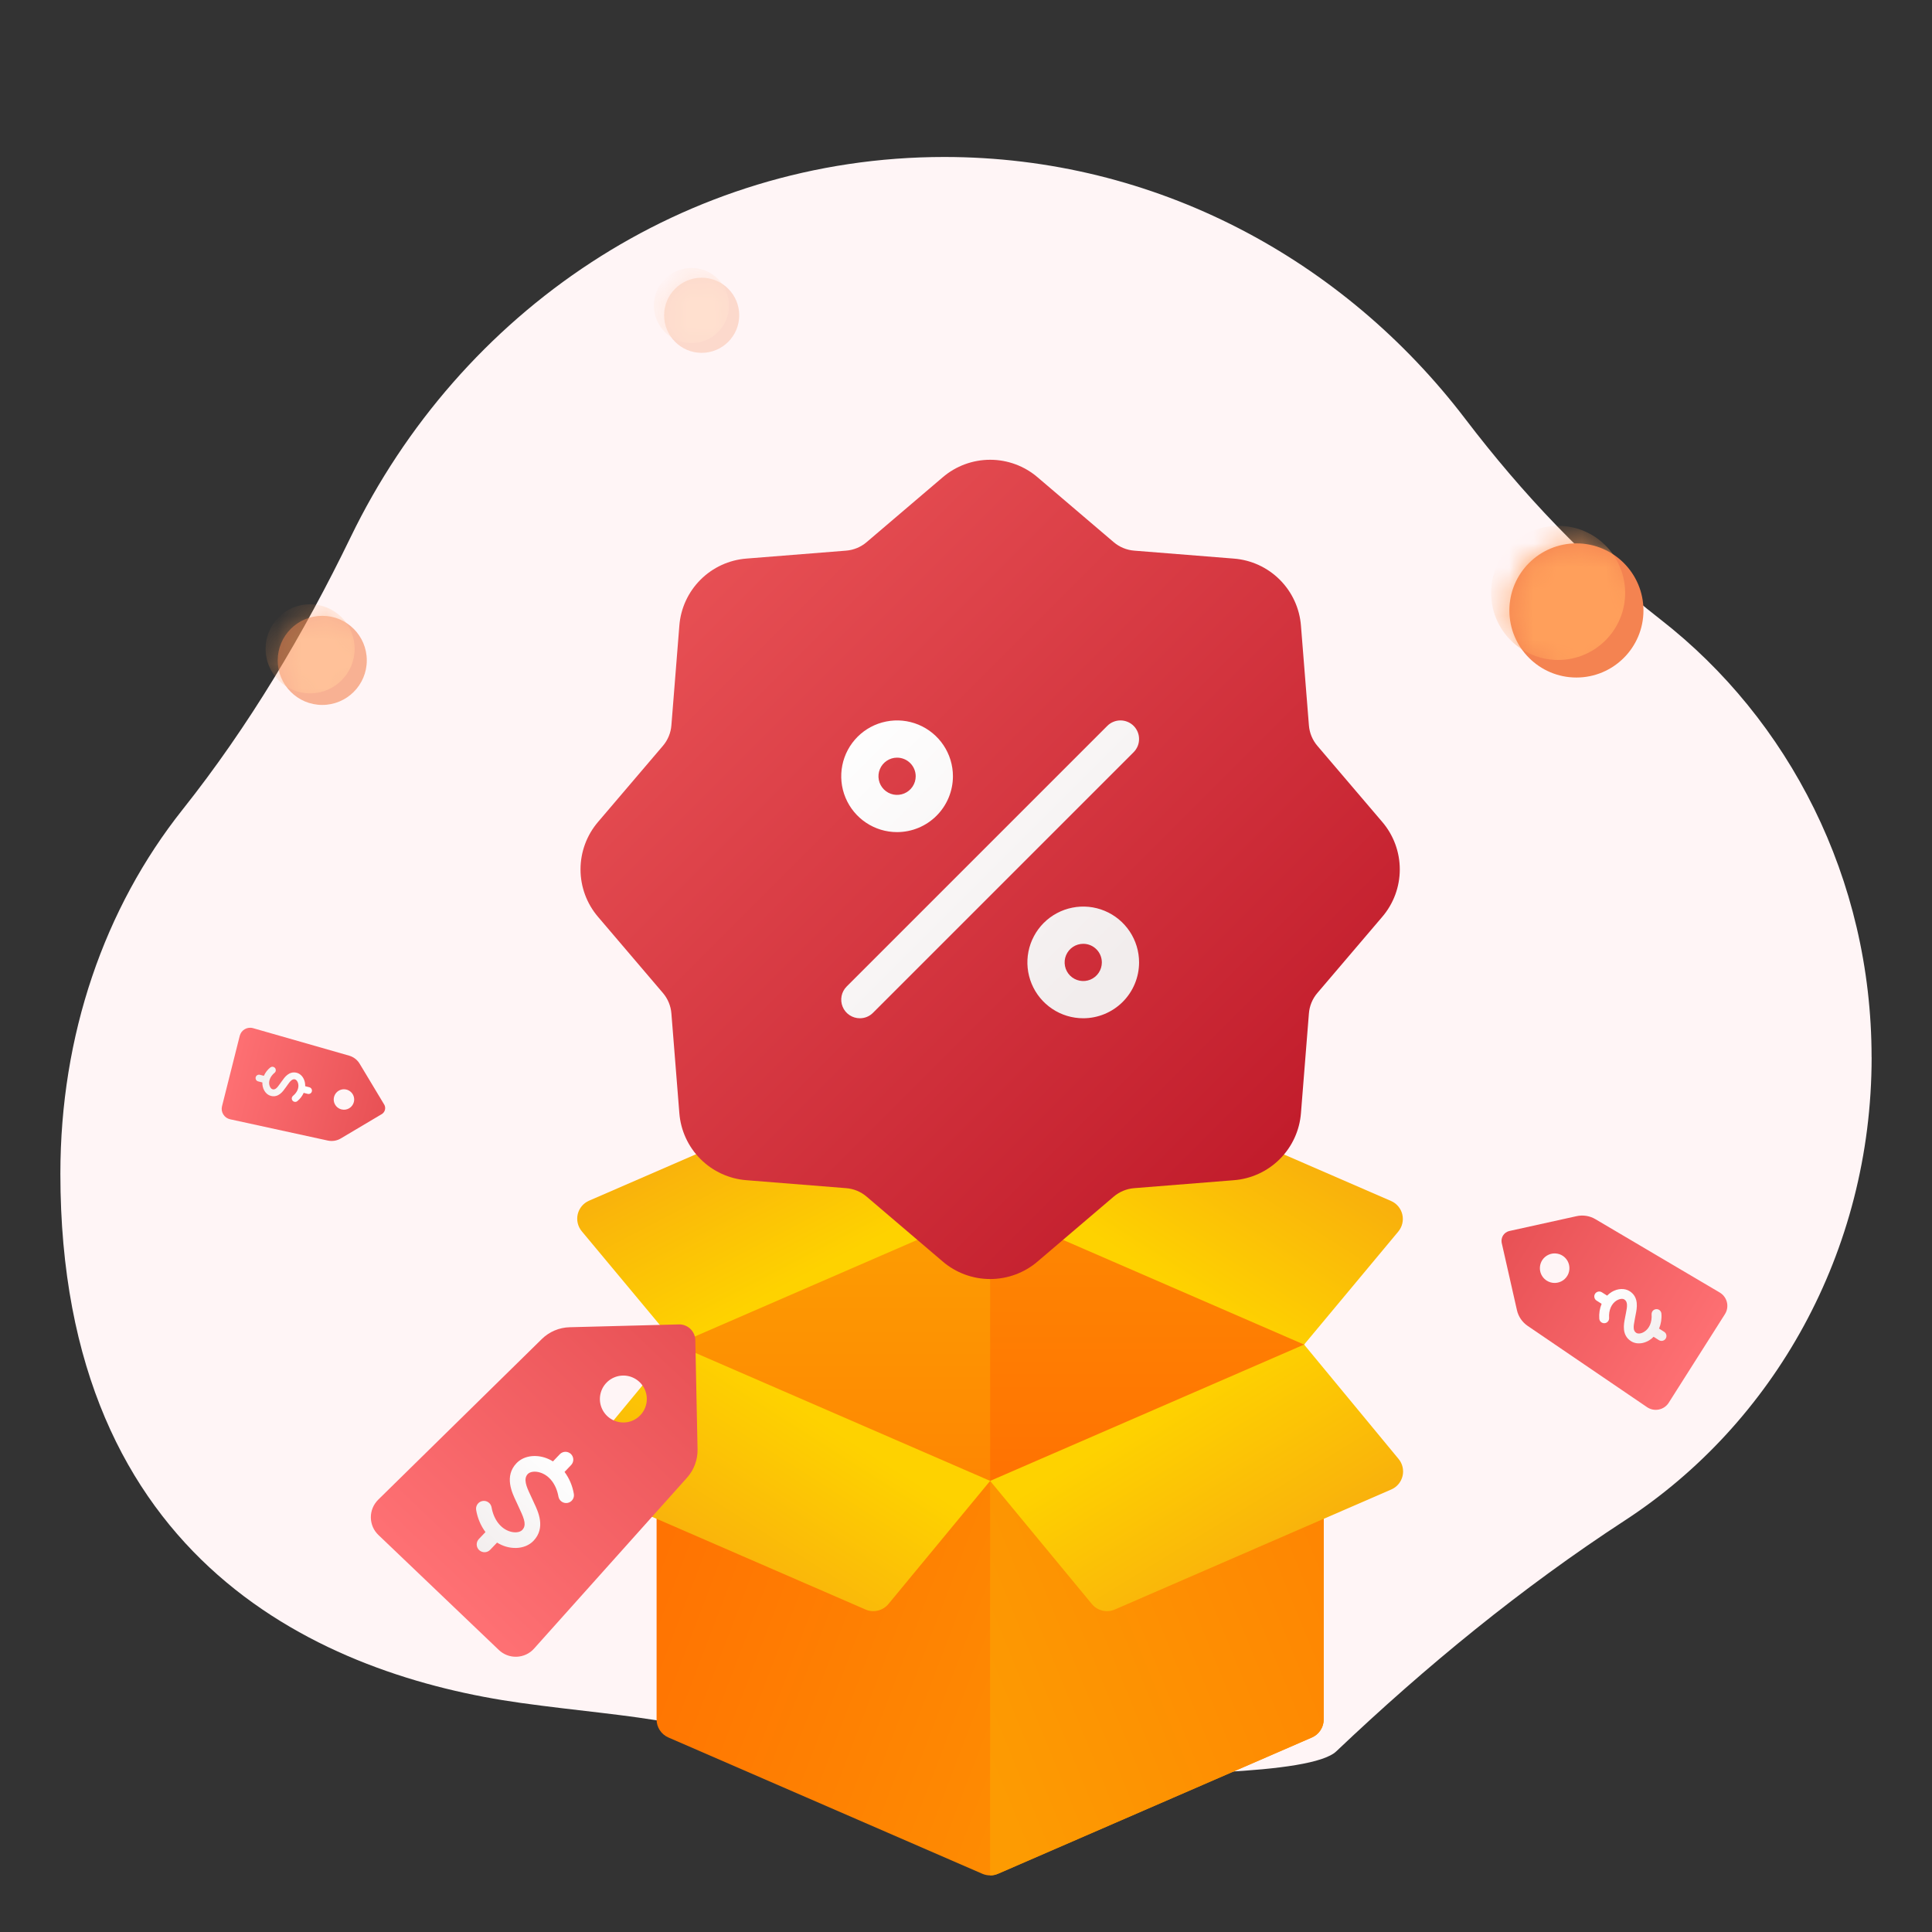 <svg width="80" height="80" viewBox="0 0 80 80" fill="none" xmlns="http://www.w3.org/2000/svg">
<rect x="0" y="0" width="80" height="80" fill="#333333" stroke="none"/>
<g clip-path="url(#clip0_3287_390614)">
<path d="M77.5 43.78C77.5 51.862 73.421 58.954 67.284 62.957C63.015 65.741 59.051 68.988 55.332 72.52C54.301 73.5 47.88 73.5 43.281 73.5C40.164 73.5 33.906 73.5 33.906 73.5C29.81 71.132 26.206 71.165 21.562 70.514C13.524 69.39 2.5 64.81 2.5 48.599C2.5 42.868 4.315 37.608 7.56 33.523C10.305 30.067 12.579 26.243 14.519 22.243C19.04 12.906 28.348 6.5 39.1 6.5C47.845 6.5 55.635 10.737 60.671 17.342C63.036 20.444 65.717 23.285 68.767 25.658C74.067 29.787 77.498 36.367 77.498 43.777L77.5 43.78Z" fill="#FFF5F6"/>
<g opacity="0.6">
<path d="M13.344 29.19C14.362 29.19 15.188 28.364 15.188 27.345C15.188 26.326 14.362 25.5 13.344 25.5C12.326 25.5 11.5 26.326 11.5 27.345C11.5 28.364 12.326 29.19 13.344 29.19Z" fill="#F48351"/>
<mask id="mask0_3287_390614" style="mask-type:luminance" maskUnits="userSpaceOnUse" x="11" y="25" width="5" height="5">
<path d="M13.344 29.19C14.362 29.19 15.188 28.364 15.188 27.345C15.188 26.326 14.362 25.5 13.344 25.5C12.326 25.5 11.5 26.326 11.5 27.345C11.5 28.364 12.326 29.19 13.344 29.19Z" fill="white"/>
</mask>
<g mask="url(#mask0_3287_390614)">
<path d="M12.841 28.711C13.859 28.711 14.685 27.885 14.685 26.866C14.685 25.847 13.859 25.021 12.841 25.021C11.823 25.021 10.997 25.847 10.997 26.866C10.997 27.885 11.823 28.711 12.841 28.711Z" fill="#FF9F5B"/>
</g>
</g>
<g opacity="0.25">
<path d="M29.055 14.611C29.913 14.611 30.61 13.915 30.61 13.056C30.61 12.197 29.913 11.5 29.055 11.5C28.196 11.5 27.5 12.197 27.5 13.056C27.5 13.915 28.196 14.611 29.055 14.611Z" fill="#F48351"/>
<mask id="mask1_3287_390614" style="mask-type:luminance" maskUnits="userSpaceOnUse" x="27" y="11" width="4" height="4">
<path d="M29.055 14.611C29.913 14.611 30.61 13.915 30.61 13.056C30.61 12.197 29.913 11.5 29.055 11.5C28.196 11.5 27.5 12.197 27.5 13.056C27.5 13.915 28.196 14.611 29.055 14.611Z" fill="white"/>
</mask>
<g mask="url(#mask1_3287_390614)">
<path d="M28.631 14.208C29.49 14.208 30.186 13.511 30.186 12.652C30.186 11.793 29.49 11.097 28.631 11.097C27.773 11.097 27.077 11.793 27.077 12.652C27.077 13.511 27.773 14.208 28.631 14.208Z" fill="#FF9F5B"/>
</g>
</g>
<path d="M65.276 28.055C66.809 28.055 68.052 26.811 68.052 25.277C68.052 23.743 66.809 22.5 65.276 22.5C63.743 22.5 62.5 23.743 62.5 25.277C62.5 26.811 63.743 28.055 65.276 28.055Z" fill="#F48351"/>
<mask id="mask2_3287_390614" style="mask-type:luminance" maskUnits="userSpaceOnUse" x="62" y="22" width="7" height="7">
<path d="M65.276 28.055C66.809 28.055 68.052 26.811 68.052 25.277C68.052 23.743 66.809 22.5 65.276 22.5C63.743 22.5 62.5 23.743 62.5 25.277C62.5 26.811 63.743 28.055 65.276 28.055Z" fill="white"/>
</mask>
<g mask="url(#mask2_3287_390614)">
<path d="M64.518 27.328C66.051 27.328 67.294 26.084 67.294 24.551C67.294 23.017 66.051 21.773 64.518 21.773C62.985 21.773 61.743 23.017 61.743 24.551C61.743 26.084 62.985 27.328 64.518 27.328Z" fill="#FF9F5B"/>
</g>
<path d="M54 58.562H28C27.785 58.562 27.578 58.648 27.425 58.8C27.273 58.953 27.188 59.16 27.188 59.375V71.199C27.188 71.358 27.234 71.513 27.321 71.645C27.407 71.777 27.531 71.882 27.676 71.945L40.676 77.589C40.778 77.633 40.889 77.656 41 77.656C41.111 77.656 41.221 77.633 41.324 77.589L54.324 71.945C54.469 71.882 54.593 71.777 54.679 71.645C54.766 71.513 54.812 71.358 54.812 71.199V59.375C54.812 59.16 54.727 58.953 54.575 58.8C54.422 58.648 54.215 58.562 54 58.562Z" fill="url(#paint0_linear_3287_390614)"/>
<path d="M54 58.562H41V77.656C41.111 77.656 41.222 77.633 41.324 77.589L54.324 71.945C54.469 71.882 54.593 71.777 54.679 71.645C54.766 71.513 54.812 71.358 54.812 71.199V59.375C54.812 59.16 54.727 58.953 54.575 58.8C54.422 58.648 54.215 58.562 54 58.562Z" fill="url(#paint1_linear_3287_390614)"/>
<path d="M41 61.32L39.781 61.812L28 56.531V54.906L39.781 49.625L41 50.031L42.219 49.625L54 54.906V56.531L42.219 61.812L41 61.32Z" fill="url(#paint2_linear_3287_390614)"/>
<path d="M42.219 61.812L54 56.531V54.906L42.219 49.625L41 50.031V61.32L42.219 61.812Z" fill="url(#paint3_linear_3287_390614)"/>
<path d="M41 61.321L45.212 66.419C45.324 66.555 45.477 66.65 45.649 66.692C45.82 66.733 46 66.717 46.162 66.647L57.61 61.676C57.726 61.626 57.828 61.549 57.909 61.453C57.99 61.356 58.047 61.242 58.077 61.12C58.106 60.997 58.107 60.87 58.078 60.747C58.05 60.624 57.993 60.51 57.913 60.413L54 55.676L41 61.321Z" fill="url(#paint4_linear_3287_390614)"/>
<path d="M41 61.32L36.788 66.419C36.676 66.554 36.523 66.65 36.351 66.691C36.18 66.732 36 66.717 35.838 66.646L24.39 61.675C24.274 61.625 24.172 61.549 24.091 61.452C24.01 61.356 23.953 61.242 23.923 61.12C23.894 60.997 23.893 60.87 23.922 60.747C23.95 60.624 24.007 60.51 24.087 60.413L28 55.676L41 61.32Z" fill="url(#paint5_linear_3287_390614)"/>
<path d="M28 55.676L24.09 50.984C24.009 50.887 23.952 50.773 23.923 50.65C23.894 50.527 23.894 50.399 23.923 50.276C23.953 50.153 24.01 50.039 24.091 49.942C24.172 49.846 24.274 49.769 24.39 49.719L35.837 44.748C35.998 44.679 36.178 44.663 36.348 44.703C36.519 44.744 36.672 44.839 36.785 44.974L41 50.032L28 55.676Z" fill="url(#paint6_linear_3287_390614)"/>
<path d="M45.205 44.985C45.318 44.85 45.471 44.755 45.642 44.715C45.813 44.674 45.992 44.69 46.153 44.76L57.6 49.73C57.716 49.78 57.818 49.857 57.899 49.953C57.98 50.05 58.038 50.165 58.067 50.287C58.096 50.41 58.096 50.538 58.067 50.661C58.038 50.784 57.981 50.898 57.901 50.995L54 55.676L41 50.031L45.205 44.985Z" fill="url(#paint7_linear_3287_390614)"/>
<path d="M28.135 54.84C28.13 54.84 28.126 54.84 28.12 54.841L23.59 54.958C23.157 54.968 22.744 55.144 22.435 55.447L15.66 62.1C15.563 62.196 15.486 62.31 15.434 62.436C15.381 62.562 15.355 62.697 15.356 62.833C15.357 62.969 15.385 63.104 15.439 63.23C15.493 63.355 15.572 63.468 15.671 63.562L20.655 68.321C20.752 68.413 20.865 68.486 20.99 68.534C21.114 68.583 21.247 68.606 21.381 68.602C21.387 68.602 21.392 68.602 21.398 68.602C21.534 68.597 21.668 68.564 21.792 68.506C21.915 68.448 22.026 68.365 22.116 68.263L28.448 61.188C28.737 60.866 28.893 60.445 28.884 60.012L28.791 55.467C28.78 55.299 28.707 55.141 28.586 55.025C28.464 54.909 28.303 54.843 28.135 54.84ZM26.514 58.601C26.382 58.74 26.211 58.837 26.023 58.879C25.836 58.92 25.64 58.906 25.461 58.836C25.282 58.767 25.127 58.646 25.017 58.489C24.906 58.331 24.845 58.145 24.84 57.953C24.836 57.761 24.889 57.572 24.991 57.41C25.095 57.247 25.243 57.119 25.419 57.042C25.595 56.964 25.79 56.94 25.979 56.973C26.168 57.007 26.343 57.095 26.483 57.228C26.669 57.406 26.777 57.65 26.783 57.908C26.789 58.166 26.692 58.415 26.514 58.601L26.514 58.601Z" fill="url(#paint8_linear_3287_390614)"/>
<path d="M23.377 60.949L23.651 60.662C23.709 60.6 23.741 60.517 23.739 60.431C23.736 60.346 23.7 60.265 23.639 60.206C23.577 60.147 23.494 60.114 23.408 60.116C23.323 60.118 23.242 60.153 23.182 60.215L22.897 60.513C22.787 60.445 22.668 60.391 22.545 60.352C22.099 60.217 21.655 60.307 21.387 60.588C20.873 61.126 21.199 61.807 21.374 62.173C21.399 62.227 21.423 62.276 21.441 62.319C21.465 62.377 21.495 62.442 21.529 62.511C21.731 62.938 21.797 63.172 21.624 63.354C21.529 63.453 21.327 63.479 21.122 63.417C20.732 63.298 20.445 62.924 20.355 62.416C20.348 62.374 20.332 62.334 20.309 62.298C20.286 62.262 20.257 62.231 20.222 62.207C20.187 62.182 20.148 62.165 20.106 62.156C20.065 62.147 20.022 62.146 19.98 62.153C19.938 62.16 19.898 62.176 19.862 62.199C19.826 62.222 19.795 62.251 19.771 62.286C19.746 62.321 19.729 62.36 19.72 62.402C19.711 62.443 19.71 62.486 19.717 62.528C19.772 62.858 19.904 63.171 20.102 63.44L19.829 63.727C19.77 63.789 19.737 63.872 19.739 63.958C19.741 64.044 19.777 64.125 19.839 64.185C19.901 64.244 19.985 64.276 20.07 64.274C20.156 64.272 20.238 64.236 20.297 64.174L20.582 63.876C20.693 63.944 20.811 63.998 20.935 64.037C21.075 64.08 21.222 64.101 21.369 64.098C21.654 64.091 21.913 63.989 22.092 63.801C22.604 63.265 22.285 62.594 22.114 62.234C22.086 62.175 22.059 62.12 22.039 62.07C22.017 62.019 21.989 61.959 21.958 61.894C21.79 61.542 21.666 61.234 21.855 61.035C21.951 60.936 22.152 60.91 22.357 60.972C22.748 61.09 23.035 61.465 23.124 61.973C23.14 62.057 23.188 62.132 23.258 62.18C23.328 62.229 23.415 62.248 23.499 62.233C23.583 62.218 23.658 62.171 23.707 62.101C23.757 62.031 23.776 61.945 23.762 61.861C23.707 61.531 23.575 61.218 23.377 60.949Z" fill="url(#paint9_linear_3287_390614)"/>
<g clip-path="url(#clip1_3287_390614)">
<path d="M15.914 45.745C15.912 45.743 15.912 45.741 15.91 45.739L14.892 44.046C14.795 43.884 14.64 43.765 14.458 43.713L10.479 42.574C10.422 42.557 10.362 42.553 10.303 42.56C10.244 42.567 10.187 42.586 10.136 42.616C10.084 42.646 10.039 42.685 10.003 42.733C9.968 42.78 9.942 42.834 9.927 42.892L9.194 45.805C9.179 45.861 9.176 45.92 9.184 45.978C9.193 46.035 9.213 46.091 9.243 46.141C9.244 46.143 9.245 46.145 9.247 46.147C9.278 46.198 9.319 46.242 9.367 46.276C9.416 46.31 9.471 46.334 9.529 46.347L13.573 47.228C13.758 47.268 13.951 47.237 14.113 47.14L15.817 46.128C15.878 46.088 15.922 46.026 15.94 45.955C15.958 45.884 15.949 45.809 15.914 45.745ZM14.139 45.938C14.058 45.918 13.984 45.874 13.928 45.812C13.872 45.749 13.835 45.672 13.823 45.589C13.811 45.506 13.824 45.422 13.86 45.346C13.896 45.27 13.953 45.207 14.025 45.164C14.097 45.121 14.18 45.1 14.264 45.105C14.347 45.109 14.428 45.138 14.495 45.188C14.562 45.238 14.613 45.306 14.641 45.385C14.669 45.464 14.674 45.55 14.653 45.631C14.626 45.74 14.556 45.834 14.46 45.891C14.363 45.949 14.248 45.966 14.139 45.938L14.139 45.938Z" fill="url(#paint10_linear_3287_390614)"/>
<path d="M12.575 45.253L12.742 45.295C12.778 45.304 12.817 45.298 12.849 45.279C12.881 45.26 12.904 45.229 12.913 45.193C12.922 45.156 12.916 45.118 12.897 45.086C12.878 45.054 12.847 45.031 12.811 45.021L12.637 44.977C12.639 44.921 12.634 44.864 12.622 44.809C12.578 44.611 12.448 44.462 12.284 44.421C11.97 44.342 11.781 44.611 11.68 44.757C11.665 44.778 11.652 44.797 11.639 44.813C11.622 44.835 11.604 44.86 11.585 44.888C11.467 45.056 11.392 45.132 11.286 45.105C11.228 45.09 11.175 45.019 11.154 44.928C11.115 44.755 11.195 44.566 11.369 44.422C11.383 44.41 11.395 44.396 11.404 44.38C11.412 44.363 11.418 44.345 11.42 44.327C11.421 44.308 11.419 44.29 11.414 44.272C11.409 44.254 11.4 44.238 11.388 44.223C11.376 44.209 11.362 44.197 11.345 44.189C11.329 44.18 11.311 44.175 11.293 44.173C11.274 44.171 11.255 44.173 11.238 44.178C11.22 44.184 11.204 44.193 11.189 44.204C11.076 44.296 10.986 44.413 10.926 44.547L10.759 44.504C10.722 44.495 10.684 44.501 10.652 44.52C10.62 44.539 10.596 44.571 10.587 44.607C10.578 44.643 10.584 44.682 10.603 44.714C10.622 44.746 10.653 44.769 10.69 44.778L10.864 44.822C10.862 44.879 10.867 44.935 10.879 44.99C10.893 45.053 10.916 45.113 10.949 45.168C11.013 45.275 11.107 45.351 11.217 45.379C11.53 45.458 11.716 45.192 11.816 45.05C11.832 45.027 11.847 45.005 11.862 44.987C11.877 44.967 11.893 44.944 11.911 44.918C12.009 44.779 12.099 44.665 12.215 44.694C12.273 44.709 12.326 44.78 12.347 44.871C12.386 45.045 12.306 45.234 12.132 45.377C12.104 45.401 12.086 45.435 12.082 45.473C12.079 45.51 12.09 45.547 12.114 45.575C12.138 45.604 12.172 45.622 12.209 45.626C12.246 45.63 12.283 45.619 12.312 45.595C12.425 45.503 12.515 45.386 12.575 45.253Z" fill="url(#paint11_linear_3287_390614)"/>
</g>
<g clip-path="url(#clip2_3287_390614)">
<path d="M62.487 50.976C62.49 50.975 62.492 50.975 62.496 50.974L65.282 50.359C65.549 50.3 65.827 50.344 66.062 50.483L71.211 53.521C71.285 53.565 71.349 53.623 71.4 53.692C71.451 53.761 71.488 53.84 71.508 53.923C71.528 54.007 71.531 54.093 71.517 54.178C71.503 54.263 71.472 54.344 71.426 54.416L69.101 58.08C69.057 58.152 68.998 58.213 68.929 58.262C68.861 58.31 68.783 58.344 68.701 58.362C68.697 58.363 68.694 58.364 68.69 58.365C68.606 58.382 68.519 58.383 68.435 58.366C68.351 58.349 68.271 58.315 68.2 58.267L63.258 54.903C63.032 54.749 62.873 54.516 62.813 54.25L62.181 51.458C62.162 51.354 62.183 51.246 62.239 51.157C62.296 51.068 62.384 51.003 62.487 50.976ZM64.047 53.029C64.149 53.094 64.269 53.127 64.389 53.124C64.51 53.121 64.628 53.082 64.727 53.013C64.826 52.943 64.902 52.846 64.946 52.733C64.989 52.62 64.998 52.497 64.972 52.379C64.946 52.261 64.885 52.153 64.797 52.069C64.71 51.986 64.599 51.93 64.48 51.91C64.361 51.889 64.238 51.904 64.128 51.953C64.017 52.002 63.923 52.082 63.858 52.184C63.772 52.321 63.743 52.487 63.778 52.646C63.813 52.804 63.91 52.942 64.047 53.029L64.047 53.029Z" fill="url(#paint12_linear_3287_390614)"/>
<path d="M66.32 53.988L66.11 53.854C66.064 53.825 66.032 53.779 66.021 53.726C66.009 53.674 66.019 53.619 66.048 53.573C66.077 53.528 66.122 53.496 66.175 53.484C66.227 53.472 66.282 53.481 66.328 53.51L66.547 53.649C66.605 53.59 66.669 53.539 66.738 53.497C66.991 53.347 67.275 53.335 67.482 53.466C67.877 53.717 67.781 54.182 67.73 54.432C67.723 54.469 67.716 54.503 67.711 54.531C67.705 54.571 67.696 54.615 67.687 54.663C67.628 54.954 67.623 55.107 67.756 55.192C67.829 55.238 67.957 55.223 68.072 55.154C68.293 55.023 68.412 54.751 68.389 54.426C68.388 54.399 68.391 54.373 68.4 54.347C68.408 54.322 68.421 54.298 68.439 54.278C68.457 54.258 68.478 54.242 68.502 54.23C68.526 54.218 68.552 54.211 68.579 54.209C68.606 54.207 68.632 54.21 68.658 54.219C68.683 54.227 68.707 54.241 68.727 54.258C68.747 54.276 68.764 54.297 68.775 54.321C68.787 54.345 68.794 54.371 68.796 54.398C68.813 54.608 68.779 54.819 68.699 55.014L68.91 55.148C68.955 55.177 68.988 55.222 68.999 55.275C69.011 55.328 69.002 55.383 68.973 55.429C68.944 55.475 68.898 55.507 68.845 55.519C68.792 55.531 68.737 55.521 68.691 55.492L68.472 55.353C68.415 55.411 68.351 55.462 68.281 55.505C68.201 55.552 68.115 55.587 68.025 55.608C67.849 55.647 67.676 55.624 67.538 55.536C67.144 55.286 67.237 54.828 67.287 54.581C67.295 54.541 67.303 54.504 67.308 54.47C67.313 54.436 67.321 54.395 67.331 54.35C67.38 54.11 67.409 53.903 67.263 53.81C67.19 53.763 67.063 53.779 66.947 53.847C66.726 53.979 66.608 54.251 66.63 54.575C66.633 54.629 66.615 54.682 66.579 54.722C66.544 54.763 66.494 54.788 66.44 54.791C66.387 54.795 66.334 54.777 66.293 54.742C66.252 54.707 66.227 54.657 66.223 54.603C66.207 54.393 66.24 54.182 66.32 53.988Z" fill="url(#paint13_linear_3287_390614)"/>
</g>
<path d="M57.234 34.032L54.55 30.884C54.346 30.645 54.224 30.348 54.199 30.035L53.87 25.912C53.815 25.192 53.504 24.516 52.994 24.006C52.484 23.495 51.807 23.185 51.088 23.13L46.965 22.801C46.651 22.776 46.354 22.653 46.115 22.449L42.967 19.766C42.42 19.296 41.722 19.038 41 19.038C40.278 19.038 39.58 19.296 39.033 19.766L35.885 22.449C35.646 22.653 35.349 22.776 35.035 22.801L30.912 23.129C30.192 23.184 29.516 23.495 29.006 24.005C28.495 24.516 28.184 25.192 28.13 25.912L27.801 30.035C27.776 30.348 27.653 30.645 27.449 30.884L24.766 34.032C24.296 34.58 24.038 35.278 24.038 36C24.038 36.722 24.296 37.42 24.766 37.968L27.449 41.116C27.653 41.354 27.776 41.651 27.801 41.964L28.13 46.088C28.185 46.807 28.495 47.484 29.006 47.994C29.516 48.504 30.192 48.815 30.912 48.87L35.035 49.199C35.349 49.223 35.646 49.346 35.885 49.55L39.033 52.234C39.58 52.704 40.278 52.962 41 52.962C41.722 52.962 42.42 52.704 42.967 52.234L46.115 49.551C46.354 49.347 46.651 49.224 46.965 49.199L51.088 48.87C51.807 48.815 52.484 48.504 52.994 47.994C53.504 47.484 53.815 46.808 53.87 46.088L54.199 41.965C54.223 41.652 54.346 41.355 54.551 41.116L57.233 37.968C57.704 37.42 57.962 36.722 57.962 36C57.962 35.278 57.704 34.58 57.234 34.032Z" fill="url(#paint14_linear_3287_390614)"/>
<path d="M37.146 34.456C36.689 34.456 36.242 34.321 35.861 34.066C35.481 33.812 35.185 33.451 35.01 33.029C34.834 32.606 34.789 32.141 34.878 31.692C34.967 31.244 35.187 30.832 35.511 30.508C35.834 30.185 36.246 29.965 36.695 29.876C37.143 29.786 37.608 29.832 38.031 30.007C38.453 30.182 38.815 30.479 39.069 30.859C39.323 31.239 39.459 31.686 39.459 32.144C39.458 32.757 39.214 33.344 38.78 33.778C38.347 34.212 37.759 34.455 37.146 34.456ZM37.146 31.373C36.993 31.373 36.844 31.418 36.718 31.503C36.591 31.587 36.492 31.708 36.434 31.849C36.375 31.989 36.36 32.144 36.39 32.294C36.42 32.444 36.493 32.581 36.601 32.689C36.709 32.797 36.846 32.87 36.995 32.9C37.145 32.929 37.3 32.914 37.441 32.856C37.582 32.797 37.702 32.699 37.787 32.572C37.872 32.445 37.917 32.296 37.917 32.144C37.917 31.939 37.835 31.743 37.691 31.599C37.546 31.454 37.35 31.373 37.146 31.373Z" fill="url(#paint15_linear_3287_390614)"/>
<path d="M44.855 42.164C44.397 42.164 43.95 42.029 43.57 41.774C43.189 41.52 42.893 41.159 42.718 40.736C42.543 40.314 42.497 39.849 42.586 39.4C42.676 38.952 42.896 38.54 43.219 38.216C43.543 37.893 43.955 37.673 44.403 37.584C44.852 37.494 45.317 37.54 45.739 37.715C46.162 37.89 46.523 38.187 46.777 38.567C47.031 38.947 47.167 39.394 47.167 39.852C47.166 40.465 46.922 41.053 46.489 41.486C46.055 41.92 45.468 42.163 44.855 42.164ZM44.855 39.081C44.702 39.081 44.553 39.126 44.426 39.211C44.3 39.295 44.201 39.416 44.142 39.557C44.084 39.697 44.069 39.852 44.099 40.002C44.128 40.152 44.202 40.289 44.309 40.397C44.417 40.505 44.555 40.578 44.704 40.608C44.854 40.638 45.009 40.622 45.15 40.564C45.29 40.505 45.411 40.407 45.495 40.28C45.58 40.153 45.625 40.004 45.625 39.852C45.625 39.647 45.544 39.451 45.399 39.307C45.255 39.162 45.059 39.081 44.855 39.081Z" fill="url(#paint16_linear_3287_390614)"/>
<path d="M35.604 42.164C35.452 42.164 35.303 42.119 35.176 42.034C35.049 41.95 34.95 41.829 34.892 41.688C34.834 41.548 34.819 41.393 34.848 41.243C34.878 41.094 34.951 40.956 35.059 40.849L45.851 30.057C45.922 29.985 46.007 29.928 46.101 29.89C46.194 29.851 46.295 29.831 46.396 29.831C46.497 29.831 46.597 29.851 46.691 29.89C46.784 29.928 46.869 29.985 46.941 30.057C47.012 30.128 47.069 30.213 47.108 30.307C47.147 30.4 47.166 30.501 47.166 30.602C47.166 30.703 47.147 30.803 47.108 30.897C47.069 30.99 47.012 31.075 46.941 31.147L36.149 41.938C36.078 42.01 35.993 42.067 35.899 42.106C35.806 42.145 35.705 42.164 35.604 42.164Z" fill="url(#paint17_linear_3287_390614)"/>
</g>
<defs>
<linearGradient id="paint0_linear_3287_390614" x1="57.278" y1="71.847" x2="28.583" y2="60.878" gradientUnits="userSpaceOnUse">
<stop offset="0.072" stop-color="#FD9B02"/>
<stop offset="1" stop-color="#FF7302"/>
</linearGradient>
<linearGradient id="paint1_linear_3287_390614" x1="39.081" y1="68.928" x2="67.776" y2="57.176" gradientUnits="userSpaceOnUse">
<stop stop-color="#FD9B02"/>
<stop offset="1" stop-color="#FF7302"/>
</linearGradient>
<linearGradient id="paint2_linear_3287_390614" x1="41" y1="51.554" x2="41" y2="70.584" gradientUnits="userSpaceOnUse">
<stop stop-color="#FD9B02"/>
<stop offset="1" stop-color="#FF7302"/>
</linearGradient>
<linearGradient id="paint3_linear_3287_390614" x1="47.5" y1="37.256" x2="47.5" y2="60.768" gradientUnits="userSpaceOnUse">
<stop offset="0.125" stop-color="#FD9B02"/>
<stop offset="1" stop-color="#FF7302"/>
</linearGradient>
<linearGradient id="paint4_linear_3287_390614" x1="47.96" y1="58.419" x2="55.109" y2="70.074" gradientUnits="userSpaceOnUse">
<stop stop-color="#FED200"/>
<stop offset="1" stop-color="#F59815"/>
</linearGradient>
<linearGradient id="paint5_linear_3287_390614" x1="33.888" y1="58.743" x2="26.738" y2="70.005" gradientUnits="userSpaceOnUse">
<stop stop-color="#FED200"/>
<stop offset="1" stop-color="#F59815"/>
</linearGradient>
<linearGradient id="paint6_linear_3287_390614" x1="33.671" y1="52.685" x2="27.892" y2="41.618" gradientUnits="userSpaceOnUse">
<stop stop-color="#FED200"/>
<stop offset="1" stop-color="#F59815"/>
</linearGradient>
<linearGradient id="paint7_linear_3287_390614" x1="47.964" y1="52.852" x2="55.016" y2="41.785" gradientUnits="userSpaceOnUse">
<stop stop-color="#FED200"/>
<stop offset="1" stop-color="#F59815"/>
</linearGradient>
<linearGradient id="paint8_linear_3287_390614" x1="28.546" y1="55.066" x2="18.366" y2="65.729" gradientUnits="userSpaceOnUse">
<stop stop-color="#E85155"/>
<stop offset="1" stop-color="#FE7073"/>
</linearGradient>
<linearGradient id="paint9_linear_3287_390614" x1="23.445" y1="60.326" x2="19.675" y2="64.455" gradientUnits="userSpaceOnUse">
<stop stop-color="white"/>
<stop offset="1" stop-color="#F2EDED"/>
</linearGradient>
<linearGradient id="paint10_linear_3287_390614" x1="15.916" y1="45.949" x2="9.684" y2="44.38" gradientUnits="userSpaceOnUse">
<stop stop-color="#E85155"/>
<stop offset="1" stop-color="#FD6F72"/>
</linearGradient>
<linearGradient id="paint11_linear_3287_390614" x1="12.826" y1="45.145" x2="10.45" y2="44.603" gradientUnits="userSpaceOnUse">
<stop stop-color="white"/>
<stop offset="1" stop-color="#F2EDED"/>
</linearGradient>
<linearGradient id="paint12_linear_3287_390614" x1="62.27" y1="51.176" x2="70.108" y2="56.149" gradientUnits="userSpaceOnUse">
<stop stop-color="#E85155"/>
<stop offset="1" stop-color="#FD6F72"/>
</linearGradient>
<linearGradient id="paint13_linear_3287_390614" x1="66.184" y1="53.618" x2="69.114" y2="55.569" gradientUnits="userSpaceOnUse">
<stop stop-color="white"/>
<stop offset="1" stop-color="#F2EDED"/>
</linearGradient>
<linearGradient id="paint14_linear_3287_390614" x1="28.137" y1="23.137" x2="52.63" y2="47.629" gradientUnits="userSpaceOnUse">
<stop stop-color="#E85155"/>
<stop offset="1" stop-color="#C21D2C"/>
</linearGradient>
<linearGradient id="paint15_linear_3287_390614" x1="34.71" y1="29.708" x2="45.551" y2="40.548" gradientUnits="userSpaceOnUse">
<stop stop-color="white"/>
<stop offset="1" stop-color="#F2EDED"/>
</linearGradient>
<linearGradient id="paint16_linear_3287_390614" x1="34.711" y1="29.708" x2="45.551" y2="40.548" gradientUnits="userSpaceOnUse">
<stop stop-color="white"/>
<stop offset="1" stop-color="#F2EDED"/>
</linearGradient>
<linearGradient id="paint17_linear_3287_390614" x1="34.71" y1="29.708" x2="45.551" y2="40.548" gradientUnits="userSpaceOnUse">
<stop stop-color="white"/>
<stop offset="1" stop-color="#F2EDED"/>
</linearGradient>
<clipPath id="clip0_3287_390614">
<rect width="80" height="80" fill="white"/>
</clipPath>
<clipPath id="clip1_3287_390614">
<rect width="6.776" height="6.776" fill="white" transform="translate(13.355 40.363) rotate(59.135)"/>
</clipPath>
<clipPath id="clip2_3287_390614">
<rect width="9.788" height="9.788" fill="white" transform="matrix(-0.976 0.218 0.218 0.976 70.67 48.309)"/>
</clipPath>
</defs>
</svg>
